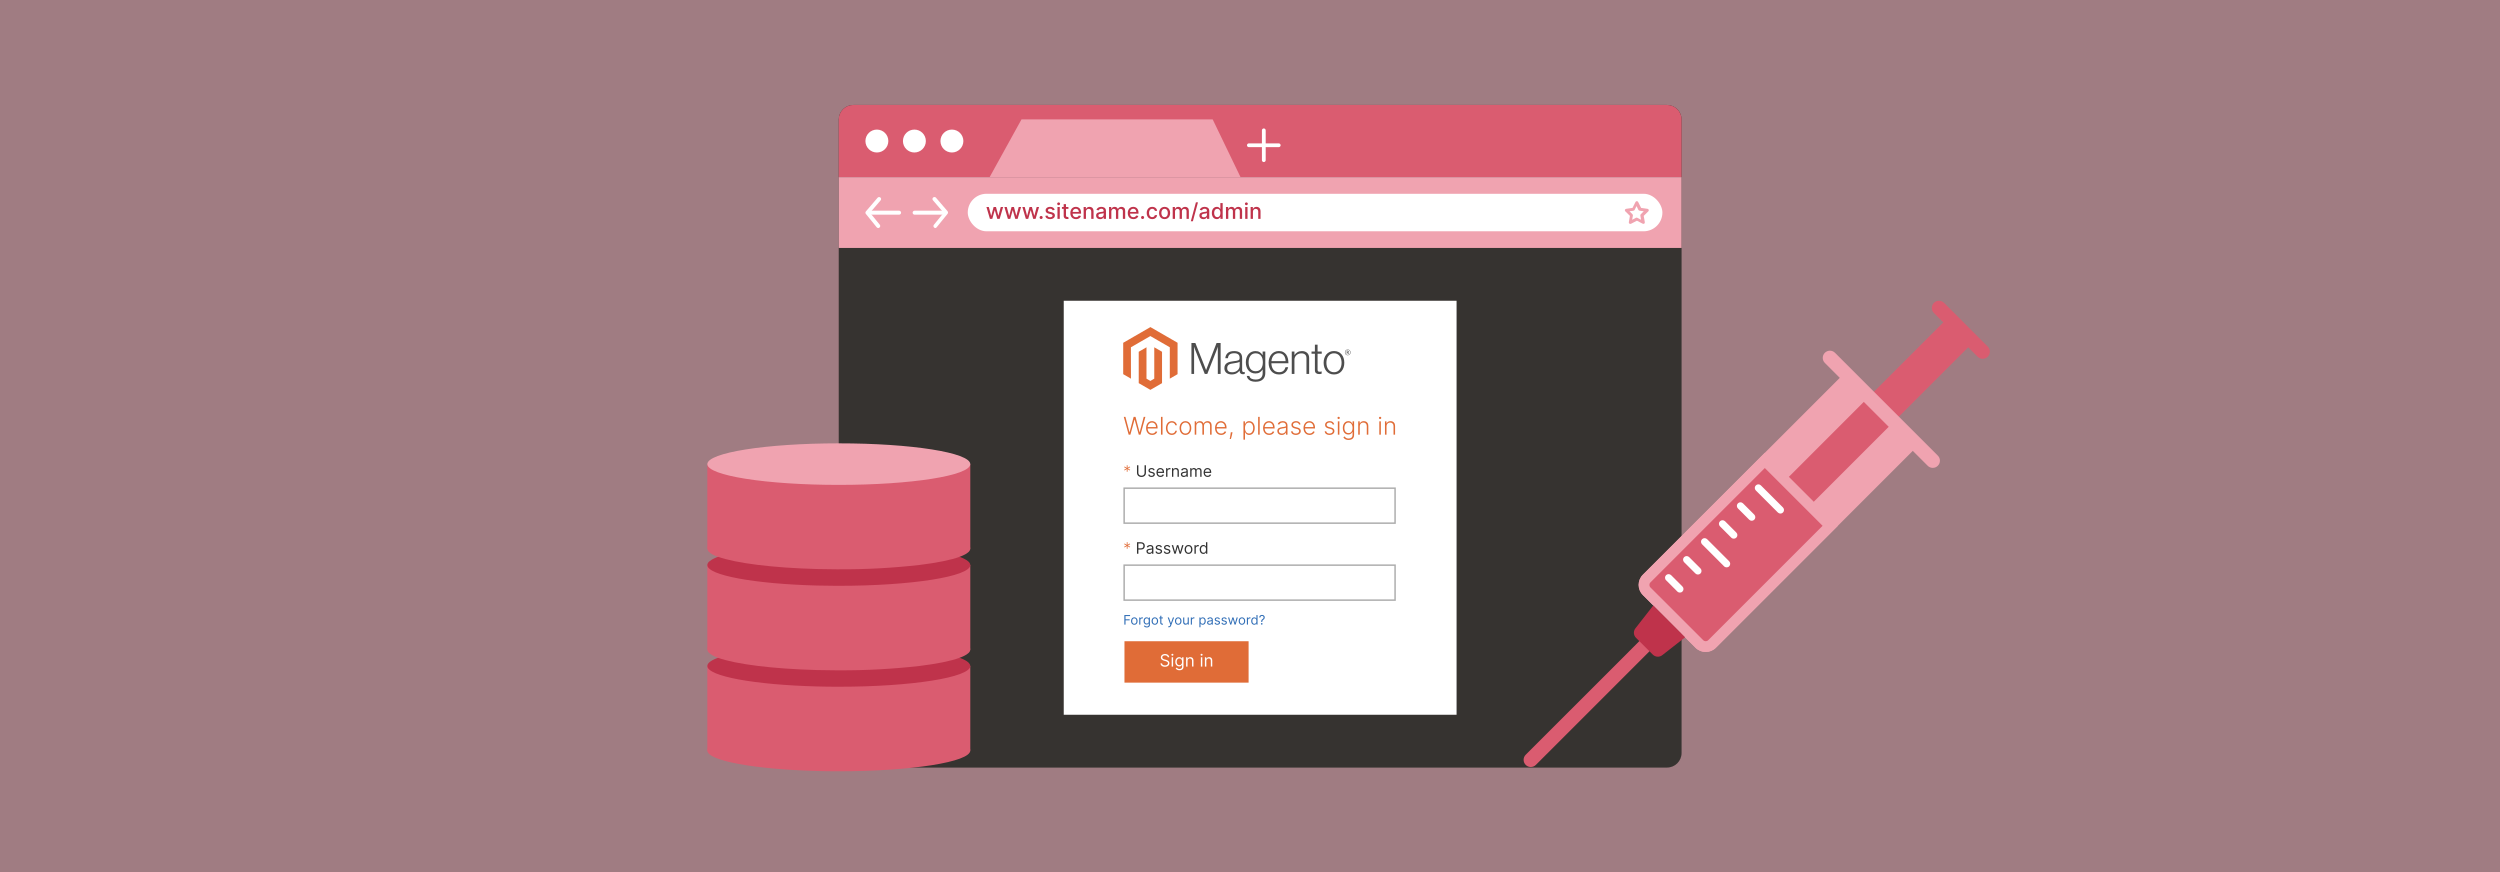 <?xml version="1.0" encoding="UTF-8"?><svg id="Layer_1" xmlns="http://www.w3.org/2000/svg" width="860" height="300" viewBox="0 0 860 300"><rect x="0" y="0" width="860" height="300" fill="#808080" stroke="none"/><rect width="860" height="300" fill="#eb7485" opacity=".3" stroke-width="0"/><path d="m578.464,85.293v173.734c0,2.78-2.248,5.018-5.018,5.018h-279.905c-2.77,0-5.018-2.238-5.018-5.018V85.293h289.941Z" fill="#363330" stroke-width="0"/><path d="m578.464,41.124v44.169h-289.941v-44.169c0-2.78,2.248-5.018,5.018-5.018h279.905c2.77,0,5.018,2.238,5.018,5.018Z" fill="#363330" stroke-width="0"/><path d="m293.539,36.102h279.909c2.769,0,5.018,2.248,5.018,5.018v19.813h-289.945v-19.813c0-2.769,2.248-5.018,5.018-5.018Z" fill="#da5c70" stroke-width="0"/><rect x="288.523" y="60.935" width="289.941" height="24.357" fill="#f0a3b0" stroke-width="0"/><polygon points="426.739 60.933 417.166 41.078 351.39 41.078 340.433 60.933 426.739 60.933" fill="#f0a3b0" stroke-width="0"/><circle cx="301.648" cy="48.517" r="3.941" fill="#fff" stroke-width="0"/><circle cx="314.553" cy="48.517" r="3.941" fill="#fff" stroke-width="0"/><circle cx="327.457" cy="48.517" r="3.941" fill="#fff" stroke-width="0"/><path d="m309.286,73.853h-9.794c-.38,0-.689-.308-.689-.689s.308-.689.689-.689h9.794c.377.007.681.311.689.689,0,.38-.308.689-.689.689Z" fill="#fff" stroke-width="0"/><path d="m302.123,78.453c-.209-.003-.406-.099-.537-.262l-3.719-4.587c-.213-.255-.213-.626,0-.882l4.022-4.697c.247-.289.682-.323.971-.076.289.247.323.682.076.971h0l-3.65,4.256,3.361,4.132c.237.288.196.713-.092.95-.006.005-.012.009-.018.014-.112.107-.259.171-.413.179Z" fill="#fff" stroke-width="0"/><path d="m324.424,73.853h-9.794c-.38,0-.689-.308-.689-.689s.308-.689.689-.689h9.794c.377.007.681.311.689.689,0,.38-.308.689-.689.689Z" fill="#fff" stroke-width="0"/><path d="m321.793,78.453c-.162-.003-.317-.061-.441-.165-.291-.241-.334-.671-.096-.964l3.361-4.132-3.65-4.256c-.266-.261-.271-.688-.01-.955.003-.003.006-.006.01-.01.273-.264.706-.264.978,0l4.022,4.697c.207.257.207.624,0,.882l-3.719,4.587c-.103.162-.267.277-.455.317Z" fill="#fff" stroke-width="0"/><rect x="332.908" y="66.661" width="238.958" height="12.904" rx="6.452" ry="6.452" fill="#fff" stroke-width="0"/><path d="m560.826,77.035c-.109.001-.215-.031-.306-.092-.156-.115-.234-.308-.204-.499l.377-2.19-1.589-1.558c-.141-.133-.193-.335-.132-.519.063-.185.224-.319.418-.346l2.2-.316,1.019-2.037c.087-.173.264-.283.458-.285h0c.194.002.371.112.458.285l1.019,2.037,2.2.316c.193.028.355.162.418.346.06.184.009.387-.132.519l-1.589,1.558.377,2.19c.03.191-.048.384-.204.499-.167.096-.373.096-.54,0l-1.966-1.019-1.966,1.019c-.095.059-.204.091-.316.092Zm-.275-4.35l1.019,1.019c.121.119.175.291.143.458l-.244,1.436,1.294-.682c.148-.071.321-.071.469,0l1.294.682-.244-1.436c-.032-.167.021-.339.143-.458l1.019-1.019-1.446-.204c-.166-.031-.309-.136-.387-.285l-.642-1.304-.642,1.304c-.078.149-.221.255-.387.285l-1.385.204Z" fill="#f0a3b0" stroke-width="0"/><path d="m439.889,49.322h-4.488v-4.488c0-.359-.291-.65-.65-.65s-.65.291-.65.65v4.488h-4.488c-.359,0-.65.291-.65.65s.291.65.65.65h4.488v4.476c0,.359.291.65.65.65s.65-.291.65-.65v-4.476h4.488c.356-.007.644-.294.65-.65,0-.359-.291-.65-.65-.65Z" fill="#fff" stroke-width="0"/><path d="m340.535,75.297l-1.202-4.086h.822l.801,3.001h.04l.804-3.001h.822l.798,2.987h.04l.795-2.987h.822l-1.2,4.086h-.811l-.83-2.95h-.061l-.83,2.95h-.809Z" fill="#bf334b" stroke-width="0"/><path d="m346.713,75.297l-1.202-4.086h.822l.801,3.001h.04l.804-3.001h.822l.798,2.987h.04l.795-2.987h.822l-1.2,4.086h-.811l-.83-2.95h-.061l-.83,2.95h-.809Z" fill="#bf334b" stroke-width="0"/><path d="m352.893,75.297l-1.202-4.086h.822l.801,3.001h.04l.804-3.001h.822l.798,2.987h.04l.795-2.987h.822l-1.2,4.086h-.811l-.83-2.95h-.061l-.83,2.95h-.809Z" fill="#bf334b" stroke-width="0"/><path d="m358.156,75.348c-.145,0-.271-.052-.375-.156s-.157-.229-.157-.377c0-.145.052-.27.157-.374.104-.103.23-.155.375-.155s.271.052.375.155c.104.104.157.229.157.374,0,.098-.024.186-.073.268-.049.081-.113.144-.193.192-.08.048-.169.072-.266.072Z" fill="#bf334b" stroke-width="0"/><path d="m362.814,72.209l-.721.127c-.03-.092-.078-.18-.143-.263-.065-.084-.152-.152-.262-.205s-.248-.08-.413-.08c-.225,0-.413.051-.564.15-.15.101-.226.23-.226.387,0,.137.051.247.152.33.101.084.264.152.489.205l.649.149c.376.087.656.221.84.402s.276.416.276.705c0,.244-.07.462-.211.652-.141.191-.337.34-.588.448-.251.108-.541.163-.871.163-.458,0-.831-.098-1.12-.294s-.466-.475-.532-.836l.769-.117c.048.2.146.352.295.454.149.102.343.153.583.153.26,0,.469-.055.625-.164.156-.109.234-.243.234-.4,0-.127-.047-.235-.142-.322-.095-.087-.24-.152-.435-.197l-.691-.152c-.381-.087-.663-.225-.845-.415-.182-.19-.273-.43-.273-.721,0-.241.067-.452.202-.633s.321-.322.559-.424c.237-.102.51-.153.816-.153.441,0,.789.095,1.042.286.254.19.421.445.503.765Z" fill="#bf334b" stroke-width="0"/><path d="m364.168,70.581c-.139,0-.257-.047-.355-.14-.098-.093-.147-.205-.147-.334,0-.131.049-.243.147-.336.099-.093.217-.14.355-.14.138,0,.256.046.355.14.098.093.147.205.147.336,0,.129-.049.241-.147.334-.099.093-.217.14-.355.14Zm-.402,4.716v-4.086h.795v4.086h-.795Z" fill="#bf334b" stroke-width="0"/><path d="m367.538,71.211v.639h-2.232v-.639h2.232Zm-1.633-.979h.795v3.865c0,.154.023.27.069.347.046.077.106.129.18.157.074.027.154.041.241.041.064,0,.12-.004.168-.014.048-.009.085-.016.112-.021l.144.657c-.046.018-.111.036-.197.055-.085.019-.191.029-.319.031-.209.003-.404-.034-.585-.112-.181-.078-.327-.198-.439-.361-.112-.164-.168-.368-.168-.615v-4.03Z" fill="#bf334b" stroke-width="0"/><path d="m370.134,75.379c-.402,0-.749-.086-1.039-.259s-.513-.417-.67-.731c-.157-.315-.235-.684-.235-1.108,0-.418.079-.788.235-1.107.157-.319.377-.568.66-.747.283-.179.614-.269.994-.269.231,0,.454.038.67.114.216.076.41.196.583.359.172.163.308.374.407.634s.149.575.149.946v.282h-3.248v-.596h2.468c0-.209-.043-.395-.127-.557-.085-.162-.205-.29-.358-.384s-.333-.141-.539-.141c-.224,0-.418.055-.584.164-.166.109-.293.251-.383.426-.09.175-.135.364-.135.568v.465c0,.273.048.505.145.697.097.191.232.337.406.438.174.1.377.15.609.15.15,0,.288-.022.412-.065s.231-.108.322-.195.16-.194.207-.322l.753.136c-.06.222-.169.415-.323.581-.155.166-.35.295-.583.386-.233.092-.499.137-.797.137Z" fill="#bf334b" stroke-width="0"/><path d="m373.568,72.871v2.426h-.795v-4.086h.763v.665h.051c.094-.216.242-.39.443-.521s.455-.197.762-.197c.278,0,.522.058.731.174.209.116.371.289.487.518.115.229.173.512.173.849v2.599h-.795v-2.503c0-.296-.077-.528-.231-.695-.154-.168-.366-.252-.636-.252-.185,0-.348.04-.491.12-.143.08-.255.196-.338.35s-.123.338-.123.555Z" fill="#bf334b" stroke-width="0"/><path d="m378.435,75.387c-.259,0-.493-.048-.702-.145-.209-.097-.374-.237-.496-.421-.122-.185-.182-.411-.182-.678,0-.231.044-.42.133-.569s.208-.267.359-.353c.15-.087.319-.153.505-.197.186-.044.376-.078.569-.101.245-.028.443-.052.596-.071.152-.019.263-.049.332-.092.069-.043.104-.112.104-.207v-.019c0-.232-.065-.412-.195-.54-.13-.128-.324-.191-.582-.191-.268,0-.478.059-.632.177-.153.118-.259.249-.317.393l-.748-.17c.088-.248.218-.449.39-.603.171-.153.368-.265.592-.335.223-.07.459-.105.705-.105.164,0,.337.019.52.057.184.038.356.108.516.208.161.102.292.245.395.433.103.187.154.43.154.728v2.713h-.776v-.559h-.032c-.051.102-.128.204-.231.303-.102.099-.235.182-.396.248-.162.065-.355.098-.58.098Zm.173-.638c.22,0,.408-.043.565-.13.157-.087.276-.201.359-.342s.123-.292.123-.454v-.526c-.028.028-.083.054-.164.078-.081.024-.172.044-.275.061-.103.017-.203.032-.301.045-.098.014-.179.024-.245.033-.154.019-.295.053-.422.099-.127.046-.228.112-.303.198-.075.086-.113.2-.113.342,0,.196.073.345.218.445.145.1.331.15.556.15Z" fill="#bf334b" stroke-width="0"/><path d="m381.51,75.297v-4.086h.763v.665h.051c.085-.225.224-.401.417-.528.193-.127.425-.19.694-.19.273,0,.502.064.688.191.185.128.322.303.411.526h.043c.098-.218.252-.392.465-.522s.466-.195.761-.195c.371,0,.673.116.909.349.235.232.352.582.352,1.05v2.74h-.795v-2.665c0-.277-.076-.477-.226-.602-.151-.124-.331-.186-.54-.186-.259,0-.46.08-.604.238-.144.159-.215.362-.215.611v2.604h-.793v-2.716c0-.222-.069-.4-.207-.535-.139-.135-.318-.202-.54-.202-.151,0-.29.04-.416.119-.127.079-.229.189-.306.328-.077.14-.116.303-.116.487v2.519h-.795Z" fill="#bf334b" stroke-width="0"/><path d="m389.889,75.379c-.402,0-.749-.086-1.039-.259s-.513-.417-.67-.731c-.157-.315-.235-.684-.235-1.108,0-.418.079-.788.235-1.107.157-.319.377-.568.66-.747.283-.179.614-.269.994-.269.231,0,.454.038.67.114.216.076.41.196.583.359.172.163.308.374.407.634s.149.575.149.946v.282h-3.248v-.596h2.468c0-.209-.043-.395-.127-.557-.085-.162-.205-.29-.358-.384s-.333-.141-.539-.141c-.224,0-.418.055-.584.164-.166.109-.293.251-.383.426-.09.175-.135.364-.135.568v.465c0,.273.048.505.145.697.097.191.232.337.406.438.174.1.377.15.609.15.15,0,.288-.022.412-.065s.231-.108.322-.195.16-.194.207-.322l.753.136c-.06.222-.169.415-.323.581-.155.166-.35.295-.583.386-.233.092-.499.137-.797.137Z" fill="#bf334b" stroke-width="0"/><path d="m393.052,75.348c-.145,0-.271-.052-.375-.156s-.157-.229-.157-.377c0-.145.052-.27.157-.374.104-.103.23-.155.375-.155s.271.052.375.155c.104.104.157.229.157.374,0,.098-.024.186-.073.268-.049.081-.113.144-.193.192-.08.048-.169.072-.266.072Z" fill="#bf334b" stroke-width="0"/><path d="m396.368,75.379c-.395,0-.735-.09-1.02-.27s-.503-.429-.655-.746c-.153-.317-.229-.681-.229-1.091,0-.415.078-.781.234-1.1.156-.318.376-.567.66-.746.284-.179.618-.269,1.003-.269.31,0,.587.057.83.171.243.115.439.274.589.48.15.206.239.446.268.721h-.774c-.043-.191-.14-.356-.291-.494-.151-.139-.354-.208-.608-.208-.222,0-.415.059-.581.175-.166.116-.295.281-.387.494-.092.214-.138.466-.138.757,0,.298.045.555.136.771s.219.384.384.503c.166.119.361.178.586.178.151,0,.288-.027.411-.084s.227-.136.311-.241c.085-.104.144-.231.177-.378h.774c-.028.265-.114.5-.258.708-.144.207-.335.37-.576.489-.24.119-.522.178-.845.178Z" fill="#bf334b" stroke-width="0"/><path d="m400.622,75.379c-.383,0-.717-.088-1.002-.263-.286-.176-.507-.421-.665-.737-.158-.315-.237-.684-.237-1.106,0-.424.079-.794.237-1.111s.379-.565.665-.74c.285-.175.62-.263,1.002-.263.383,0,.717.088,1.003.263s.507.422.665.74.237.688.237,1.111c0,.422-.079.791-.237,1.106-.158.316-.379.561-.665.737-.286.175-.62.263-1.003.263Zm.003-.667c.248,0,.454-.066.617-.197.163-.131.284-.306.363-.523.079-.219.119-.459.119-.721,0-.261-.04-.5-.119-.719-.079-.219-.2-.396-.363-.528s-.369-.199-.617-.199c-.25,0-.457.066-.621.199s-.286.309-.364.528c-.079.219-.119.459-.119.719,0,.262.04.502.119.721.079.218.2.393.364.523.164.131.371.197.621.197Z" fill="#bf334b" stroke-width="0"/><path d="m403.412,75.297v-4.086h.763v.665h.051c.085-.225.224-.401.417-.528.193-.127.425-.19.694-.19.273,0,.502.064.688.191.185.128.322.303.411.526h.043c.098-.218.252-.392.465-.522s.466-.195.761-.195c.371,0,.673.116.909.349.235.232.352.582.352,1.05v2.74h-.795v-2.665c0-.277-.076-.477-.226-.602-.151-.124-.331-.186-.54-.186-.259,0-.46.08-.604.238-.144.159-.215.362-.215.611v2.604h-.793v-2.716c0-.222-.069-.4-.207-.535-.139-.135-.318-.202-.54-.202-.151,0-.29.04-.416.119-.127.079-.229.189-.306.328-.077.14-.116.303-.116.487v2.519h-.795Z" fill="#bf334b" stroke-width="0"/><path d="m412.104,69.594l-1.755,6.522h-.71l1.756-6.522h.71Z" fill="#bf334b" stroke-width="0"/><path d="m413.972,75.387c-.259,0-.493-.048-.702-.145-.209-.097-.374-.237-.496-.421-.122-.185-.182-.411-.182-.678,0-.231.044-.42.133-.569s.208-.267.359-.353c.15-.087.319-.153.505-.197.186-.044.376-.078.569-.101.245-.028.443-.052.596-.071.152-.019.263-.049.332-.092.069-.043.104-.112.104-.207v-.019c0-.232-.065-.412-.195-.54-.13-.128-.324-.191-.582-.191-.268,0-.478.059-.632.177-.153.118-.259.249-.317.393l-.748-.17c.088-.248.218-.449.39-.603.171-.153.368-.265.592-.335.223-.07.459-.105.705-.105.164,0,.337.019.52.057.184.038.356.108.516.208.161.102.292.245.395.433.103.187.154.43.154.728v2.713h-.776v-.559h-.032c-.051.102-.128.204-.231.303-.102.099-.235.182-.396.248-.162.065-.355.098-.58.098Zm.173-.638c.22,0,.408-.043.565-.13.157-.087.276-.201.359-.342s.123-.292.123-.454v-.526c-.028.028-.083.054-.164.078-.081.024-.172.044-.275.061-.103.017-.203.032-.301.045-.098.014-.179.024-.245.033-.154.019-.295.053-.422.099-.127.046-.228.112-.303.198-.075.086-.113.2-.113.342,0,.196.073.345.218.445.145.1.331.15.556.15Z" fill="#bf334b" stroke-width="0"/><path d="m418.576,75.377c-.33,0-.624-.085-.882-.254-.258-.169-.46-.412-.606-.726-.146-.315-.219-.693-.219-1.135,0-.441.074-.819.222-1.133s.352-.554.61-.721c.259-.167.552-.25.88-.25.253,0,.458.042.613.126.155.085.275.183.362.294.086.112.153.21.201.295h.048v-2.024h.795v5.447h-.777v-.636h-.066c-.048.087-.117.186-.206.298-.09.112-.212.209-.369.293-.156.083-.358.125-.606.125Zm.176-.679c.229,0,.422-.06.581-.182s.279-.29.362-.506c.083-.217.123-.469.123-.756,0-.283-.041-.532-.122-.745s-.202-.378-.359-.498c-.158-.119-.352-.178-.585-.178-.239,0-.439.061-.599.185-.16.124-.28.294-.36.508s-.121.457-.121.726c0,.273.041.519.123.737.082.218.203.39.363.517.161.127.359.19.595.19Z" fill="#bf334b" stroke-width="0"/><path d="m421.733,75.297v-4.086h.763v.665h.051c.085-.225.224-.401.417-.528.193-.127.425-.19.694-.19.273,0,.502.064.688.191.185.128.322.303.411.526h.043c.098-.218.252-.392.465-.522s.466-.195.761-.195c.371,0,.673.116.909.349.235.232.352.582.352,1.05v2.74h-.795v-2.665c0-.277-.076-.477-.226-.602-.151-.124-.331-.186-.54-.186-.259,0-.46.08-.604.238-.144.159-.215.362-.215.611v2.604h-.793v-2.716c0-.222-.069-.4-.207-.535-.139-.135-.318-.202-.54-.202-.151,0-.29.04-.416.119-.127.079-.229.189-.306.328-.077.14-.116.303-.116.487v2.519h-.795Z" fill="#bf334b" stroke-width="0"/><path d="m428.753,70.581c-.139,0-.257-.047-.355-.14-.098-.093-.147-.205-.147-.334,0-.131.049-.243.147-.336.099-.093.217-.14.355-.14.138,0,.256.046.355.14.098.093.147.205.147.336,0,.129-.049.241-.147.334-.099.093-.217.14-.355.14Zm-.402,4.716v-4.086h.795v4.086h-.795Z" fill="#bf334b" stroke-width="0"/><path d="m431.011,72.871v2.426h-.795v-4.086h.763v.665h.051c.094-.216.242-.39.443-.521s.455-.197.762-.197c.278,0,.522.058.731.174s.371.289.486.518.173.512.173.849v2.599h-.795v-2.503c0-.296-.077-.528-.231-.695-.154-.168-.366-.252-.636-.252-.185,0-.348.04-.49.12-.143.08-.256.196-.338.35-.083.153-.124.338-.124.555Z" fill="#bf334b" stroke-width="0"/><rect x="365.927" y="103.46" width="135.133" height="142.417" fill="#fff" stroke-width="0"/><polygon points="395.741 112.519 386.38 117.923 386.38 128.715 389.052 130.26 389.034 119.465 395.722 115.604 402.411 119.465 402.411 130.255 405.083 128.715 405.083 117.913 395.741 112.519" fill="#e06c37" stroke-width="0"/><polygon points="397.067 130.258 395.732 131.034 394.39 130.265 394.39 119.465 391.72 121.008 391.724 131.803 395.729 134.116 399.739 131.803 399.739 121.008 397.067 119.465 397.067 130.258" fill="#e06c37" stroke-width="0"/><path d="m411.203,117.989l3.675,9.283h.031l3.585-9.283h1.399v10.637h-.967v-9.269h-.031c-.05.168-.104.337-.163.505-.05.139-.108.292-.172.46-.064.17-.123.328-.17.476l-3.08,7.828h-.877l-3.111-7.825c-.059-.139-.12-.29-.179-.453-.059-.163-.116-.321-.165-.469-.059-.179-.12-.354-.179-.521h-.031v9.269h-.917v-10.637h1.354Z" fill="#4d4d4d" stroke-width="0"/><path d="m422.704,128.671c-.288-.08-.559-.217-.795-.401-.224-.179-.406-.408-.528-.67-.13-.267-.193-.58-.193-.936,0-.455.085-.828.252-1.116.165-.285.401-.521.684-.691.288-.172.623-.304,1.005-.394.403-.092.814-.163,1.226-.207.377-.04.698-.083.96-.127s.476-.104.639-.172.283-.16.356-.276c.073-.116.111-.271.111-.469v-.149c0-.526-.158-.915-.476-1.167s-.774-.38-1.368-.38c-1.37,0-2.09.571-2.158,1.712h-.908c.05-.743.326-1.34.826-1.785.5-.446,1.245-.67,2.238-.67.842,0,1.507.186,1.993.559.486.373.729.981.729,1.823v4.179c0,.229.043.394.127.498.085.104.212.16.38.172.052,0,.104-.005.156-.014.054-.009.116-.026.186-.045h.045v.67c-.083.033-.165.061-.252.083-.123.028-.248.04-.373.038-.337,0-.604-.087-.804-.262-.201-.174-.309-.451-.328-.826v-.163h-.04c-.12.163-.252.318-.394.462-.168.168-.354.314-.559.432-.238.137-.493.241-.759.311-.288.08-.616.12-.981.118-.337.002-.672-.043-.995-.137m2.267-.809c.323-.134.592-.304.811-.514.415-.389.651-.934.656-1.502v-1.384c-.248.139-.549.245-.901.321s-.717.137-1.094.186c-.328.05-.63.101-.908.156s-.519.139-.722.259c-.201.116-.368.283-.483.483-.12.203-.179.469-.179.797,0,.267.047.491.141.67.087.172.217.318.373.432.163.113.347.191.542.231.215.045.436.068.656.066.417,0,.785-.066,1.109-.201" fill="#4d4d4d" stroke-width="0"/><path d="m429.77,130.748c-.516-.382-.809-.861-.877-1.436h.891c.08.446.321.766.722.96s.88.29,1.436.29c.823,0,1.432-.196,1.823-.587s.587-.929.587-1.616v-1.219h-.045c-.288.436-.62.766-.998.995s-.859.342-1.443.342c-.507,0-.962-.094-1.368-.283-.401-.184-.757-.453-1.042-.788-.288-.337-.509-.741-.663-1.212s-.231-.991-.231-1.554c0-.625.09-1.177.267-1.658s.415-.884.715-1.212c.29-.321.649-.576,1.05-.743.403-.168.835-.255,1.271-.252.594,0,1.085.123,1.472.366s.71.573.967.988h.045v-1.193h.913v7.394c0,.851-.238,1.542-.715,2.068-.585.616-1.443.922-2.573.922-.953,0-1.686-.191-2.203-.571m4.033-3.894c.408-.566.611-1.309.611-2.231,0-.455-.05-.873-.149-1.25-.099-.377-.252-.703-.462-.974-.205-.271-.474-.488-.781-.632-.314-.149-.677-.224-1.094-.224-.764,0-1.356.283-1.778.847s-.632,1.318-.632,2.262c-.002.408.047.816.149,1.212.099.37.248.693.446.967.193.269.448.488.743.639.297.153.649.231,1.057.231.851,0,1.481-.283,1.891-.847" fill="#4d4d4d" stroke-width="0"/><path d="m438.458,128.515c-.434-.193-.818-.483-1.123-.847-.302-.361-.533-.788-.691-1.281s-.238-1.026-.238-1.599c0-.576.085-1.109.252-1.599s.403-.917.705-1.278c.299-.361.677-.651,1.101-.849.432-.203.915-.304,1.45-.304.616,0,1.132.116,1.554.349.413.224.764.547,1.026.936.262.392.448.84.559,1.347.108.514.165,1.038.163,1.561h-5.861c.007.41.068.818.186,1.212.104.351.269.682.491.974.215.281.493.505.811.656.328.158.71.238,1.146.238.644,0,1.144-.156,1.495-.469.351-.314.601-.731.75-1.257h.894c-.168.764-.516,1.375-1.042,1.83s-1.226.684-2.097.684c-.576,0-1.087-.101-1.533-.304m3.63-5.356c-.099-.333-.243-.62-.432-.863-.191-.245-.434-.441-.715-.573-.288-.139-.63-.207-1.026-.207s-.741.068-1.035.207c-.295.132-.557.328-.766.573-.215.255-.382.545-.498.856-.127.344-.21.705-.245,1.071h4.88c-.007-.361-.061-.717-.163-1.064" fill="#4d4d4d" stroke-width="0"/><path d="m445.286,120.935v1.175h.031c.264-.392.611-.719,1.019-.96.422-.252.939-.38,1.554-.38.715,0,1.302.205,1.764.618s.693,1.005.691,1.778v5.462h-.922v-5.373c0-.585-.156-1.014-.469-1.288-.314-.274-.743-.41-1.288-.408-.316-.002-.627.054-.922.165-.278.104-.535.257-.759.453-.217.191-.394.427-.514.691-.125.276-.189.576-.186.877v4.882h-.92v-7.693h.922Z" fill="#4d4d4d" stroke-width="0"/><path d="m452.725,128.366c-.267-.215-.401-.568-.401-1.064v-5.609h-1.16v-.759h1.16v-2.366h.922v2.366h1.429v.759h-1.429v5.46c0,.278.061.469.186.573.125.104.309.156.557.156.113,0,.224-.014.335-.038.094-.019.186-.047.276-.083h.045v.788c-.274.092-.561.137-.849.134-.446,0-.804-.106-1.071-.318" fill="#4d4d4d" stroke-width="0"/><path d="m457.404,128.515c-.432-.196-.816-.486-1.123-.849-.309-.361-.545-.788-.708-1.278s-.245-1.024-.245-1.599.083-1.109.245-1.599.399-.917.708-1.281c.307-.363.691-.651,1.123-.849.441-.203.941-.304,1.495-.304s1.052.101,1.488.304c.429.198.809.488,1.116.849.309.361.54.788.698,1.281.158.493.236,1.026.238,1.599,0,.576-.08,1.109-.238,1.599s-.392.917-.698,1.278-.686.651-1.116.849c-.436.203-.932.304-1.488.304s-1.054-.101-1.495-.304m2.627-.722c.323-.165.604-.403.818-.698.219-.297.382-.644.491-1.042.219-.828.219-1.7,0-2.528-.108-.399-.271-.745-.491-1.042-.215-.295-.495-.533-.818-.698-.328-.17-.703-.255-1.13-.252s-.807.085-1.139.252c-.323.168-.601.406-.818.698-.224.297-.389.644-.498,1.042-.217.828-.217,1.7,0,2.528.108.396.274.743.498,1.042.217.292.498.531.818.698.323.168.703.252,1.139.252s.814-.085,1.13-.252" fill="#4d4d4d" stroke-width="0"/><path d="m463.619,122.213c-.571,0-.967-.396-.967-.988s.406-.993.967-.993.969.401.969.993-.406.988-.969.988m0-1.868c-.46,0-.828.316-.828.877s.366.873.828.873.833-.316.833-.873-.37-.877-.833-.877m.285,1.408l-.328-.469h-.106v.453h-.189v-1.099h.333c.229,0,.382.116.382.321,0,.158-.085.259-.222.302l.316.448-.186.045Zm-.288-.941h-.146v.323h.137c.123,0,.201-.052.201-.163s-.068-.163-.191-.16" fill="#4d4d4d" stroke-width="0"/><path d="m388.258,149.525l-1.678-6.125h.568l1.388,5.267h.048l1.388-5.267h.646l1.388,5.267h.048l1.388-5.267h.571l-1.678,6.125h-.598l-1.421-5.195h-.039l-1.421,5.195h-.598Z" fill="#e06c37" stroke-width="0"/><path d="m396.343,149.621c-.429,0-.799-.1-1.112-.301-.313-.2-.555-.478-.726-.834-.17-.356-.255-.767-.255-1.231,0-.462.085-.874.255-1.233s.407-.642.709-.847c.302-.204.651-.307,1.048-.307.249,0,.49.046.721.136.231.091.44.23.624.415.184.186.33.421.438.703.107.282.162.616.162,1v.263h-3.589v-.47h3.045c0-.295-.06-.56-.178-.797s-.283-.423-.493-.56c-.21-.138-.453-.206-.729-.206-.291,0-.547.078-.769.233-.221.156-.395.361-.519.616-.124.256-.188.535-.19.838v.281c0,.365.064.683.19.955.127.273.307.483.54.633s.509.225.828.225c.218,0,.409-.034.573-.102.164-.068.303-.159.415-.274s.198-.241.256-.378l.505.165c-.07.193-.184.372-.342.536-.159.163-.356.294-.592.393-.236.099-.508.148-.815.148Z" fill="#e06c37" stroke-width="0"/><path d="m399.908,143.4v6.125h-.532v-6.125h.532Z" fill="#e06c37" stroke-width="0"/><path d="m403.108,149.621c-.411,0-.768-.102-1.072-.308s-.54-.487-.708-.843c-.168-.357-.251-.764-.251-1.221,0-.46.085-.87.255-1.229s.407-.641.71-.845c.303-.204.655-.307,1.056-.307.307,0,.585.06.835.178.249.119.455.285.617.499.163.214.265.464.307.749h-.538c-.056-.259-.19-.481-.402-.665-.212-.185-.482-.277-.809-.277-.293,0-.552.079-.778.238-.225.158-.401.379-.528.661s-.19.608-.19.98c0,.373.062.702.185.988s.297.51.522.672c.224.161.487.242.788.242.203,0,.389-.039.558-.115.169-.077.31-.186.425-.328s.192-.31.232-.505h.538c-.04.277-.138.524-.294.74s-.359.386-.607.51c-.248.124-.532.185-.851.185Z" fill="#e06c37" stroke-width="0"/><path d="m407.786,149.621c-.397,0-.747-.101-1.051-.302-.304-.202-.541-.48-.713-.836-.171-.356-.257-.767-.257-1.234,0-.471.085-.885.257-1.242.172-.358.41-.638.713-.838.304-.2.655-.301,1.051-.301.397,0,.747.101,1.05.302.303.202.54.481.713.837.172.357.258.77.258,1.241,0,.467-.085.878-.257,1.234-.172.356-.41.635-.713.836-.304.201-.655.302-1.052.302Zm0-.487c.319,0,.589-.086.811-.258.221-.171.389-.399.504-.685.114-.285.172-.599.172-.942,0-.343-.058-.658-.172-.945-.115-.288-.283-.518-.504-.691-.222-.174-.492-.26-.811-.26-.317,0-.586.086-.809.26-.223.173-.391.403-.506.691-.115.287-.172.602-.172.945,0,.343.057.657.172.942s.283.514.504.685c.222.172.492.258.81.258Z" fill="#e06c37" stroke-width="0"/><path d="m410.978,149.525v-4.594h.517v.706h.048c.092-.237.245-.424.46-.56.214-.137.472-.205.773-.205.317,0,.578.075.782.223.204.148.357.352.459.612h.039c.103-.255.273-.458.507-.609.234-.15.519-.226.854-.226.427,0,.764.135,1.011.402.248.269.371.66.371,1.174v3.078h-.532v-3.078c0-.363-.093-.635-.278-.817-.185-.181-.43-.272-.733-.272-.351,0-.621.108-.81.323-.19.216-.284.489-.284.82v3.024h-.544v-3.126c0-.311-.086-.562-.26-.754-.173-.191-.417-.287-.732-.287-.211,0-.401.052-.57.156s-.301.248-.398.432c-.097.185-.145.397-.145.636v2.943h-.532Z" fill="#e06c37" stroke-width="0"/><path d="m420.061,149.621c-.429,0-.799-.1-1.112-.301-.313-.2-.555-.478-.726-.834-.17-.356-.255-.767-.255-1.231,0-.462.085-.874.255-1.233s.407-.642.709-.847c.302-.204.651-.307,1.048-.307.249,0,.49.046.721.136.231.091.44.23.624.415.184.186.33.421.438.703.107.282.162.616.162,1v.263h-3.589v-.47h3.045c0-.295-.06-.56-.178-.797s-.283-.423-.493-.56c-.21-.138-.453-.206-.729-.206-.291,0-.547.078-.769.233-.221.156-.395.361-.519.616-.124.256-.188.535-.19.838v.281c0,.365.064.683.19.955.127.273.307.483.54.633s.509.225.828.225c.218,0,.409-.034.573-.102.164-.068.303-.159.415-.274s.198-.241.256-.378l.505.165c-.07.193-.184.372-.342.536-.159.163-.356.294-.592.393-.236.099-.508.148-.815.148Z" fill="#e06c37" stroke-width="0"/><path d="m423.979,148.688l-.054.32c-.034.216-.082.453-.144.712-.061.259-.126.506-.191.739-.065.233-.123.421-.17.562h-.41c.026-.136.059-.308.1-.518s.084-.441.127-.695c.043-.254.084-.516.12-.785l.042-.335h.581Z" fill="#e06c37" stroke-width="0"/><path d="m427.745,151.248v-6.317h.518v.876h.066c.061-.138.148-.278.26-.423.111-.144.259-.267.444-.366.185-.1.417-.15.699-.15.378,0,.71.1.996.298s.507.476.666.832c.158.356.237.77.237,1.243,0,.475-.08.891-.239,1.247-.159.357-.381.635-.664.835-.283.199-.612.299-.987.299-.279,0-.512-.05-.698-.149-.186-.1-.337-.223-.452-.37-.115-.146-.202-.29-.262-.429h-.048v2.575h-.536Zm.526-4.017c0,.371.056.699.166.985.111.286.271.511.48.673.209.163.462.244.757.244.305,0,.564-.085.775-.253.211-.169.372-.397.481-.684.109-.287.165-.609.165-.966,0-.353-.055-.671-.163-.954-.109-.283-.268-.508-.478-.675-.21-.166-.47-.249-.779-.249-.299,0-.553.08-.763.241-.209.16-.368.382-.477.664s-.163.606-.163.974Z" fill="#e06c37" stroke-width="0"/><path d="m433.332,143.4v6.125h-.532v-6.125h.532Z" fill="#e06c37" stroke-width="0"/><path d="m436.595,149.621c-.429,0-.8-.1-1.113-.301-.312-.2-.555-.478-.725-.834-.171-.356-.256-.767-.256-1.231,0-.462.085-.874.256-1.233.17-.36.406-.642.709-.847.302-.204.651-.307,1.048-.307.249,0,.489.046.721.136.231.091.44.23.624.415.185.186.33.421.438.703.108.282.162.616.162,1v.263h-3.589v-.47h3.044c0-.295-.059-.56-.178-.797-.118-.236-.283-.423-.493-.56-.211-.138-.453-.206-.729-.206-.291,0-.547.078-.769.233-.222.156-.395.361-.519.616-.125.256-.189.535-.19.838v.281c0,.365.064.683.19.955.126.273.306.483.539.633s.51.225.829.225c.217,0,.408-.034.572-.102.165-.068.304-.159.416-.274s.198-.241.256-.378l.505.165c-.069.193-.184.372-.342.536-.159.163-.356.294-.593.393-.236.099-.508.148-.815.148Z" fill="#e06c37" stroke-width="0"/><path d="m440.911,149.63c-.277,0-.53-.054-.76-.163-.23-.108-.412-.266-.548-.473-.136-.206-.203-.457-.203-.752,0-.228.043-.419.129-.574.085-.155.207-.283.364-.383.158-.1.345-.179.56-.236.216-.058.453-.102.712-.135.257-.032.475-.06.653-.084s.315-.062.408-.114.141-.136.141-.251v-.108c0-.313-.093-.56-.279-.74s-.454-.271-.803-.271c-.331,0-.602.073-.81.219s-.354.317-.439.515l-.505-.183c.103-.252.247-.452.431-.603.184-.151.389-.26.616-.326.227-.067.457-.101.69-.101.176,0,.358.023.549.069s.367.125.531.237c.163.113.296.27.398.47s.152.454.152.761v3.12h-.532v-.727h-.032c-.065.135-.159.267-.284.395-.126.128-.283.232-.473.314s-.412.123-.667.123Zm.071-.487c.283,0,.528-.062.736-.189.207-.126.367-.292.479-.501.113-.208.169-.439.169-.69v-.664c-.04.038-.105.072-.198.102-.093.03-.2.057-.32.08-.121.023-.241.043-.36.058-.12.016-.228.03-.323.042-.259.032-.48.082-.664.149-.184.068-.324.161-.422.28s-.146.271-.146.456c0,.279.1.495.299.648.2.152.45.229.751.229Z" fill="#e06c37" stroke-width="0"/><path d="m447.401,145.94l-.488.137c-.048-.137-.115-.262-.203-.373-.088-.112-.202-.201-.343-.267-.141-.065-.315-.099-.521-.099-.311,0-.566.074-.766.222s-.299.338-.299.571c0,.197.067.357.204.479.137.123.348.22.633.292l.694.17c.385.094.673.242.865.446.192.203.289.459.289.766,0,.259-.072.489-.216.691s-.343.359-.6.474c-.256.114-.553.172-.89.172-.448,0-.818-.101-1.109-.304-.291-.202-.477-.495-.56-.878l.512-.126c.065.273.194.48.387.619.193.14.446.209.762.209.352,0,.635-.079.847-.238.211-.159.316-.357.316-.597,0-.185-.061-.341-.185-.468-.123-.127-.31-.22-.561-.279l-.751-.18c-.398-.096-.694-.247-.886-.455s-.287-.464-.287-.772c0-.253.069-.476.207-.668s.326-.344.568-.453c.241-.11.516-.165.825-.165.421,0,.757.096,1.01.286.252.19.434.452.546.785Z" fill="#e06c37" stroke-width="0"/><path d="m450.491,149.621c-.429,0-.8-.1-1.113-.301-.312-.2-.555-.478-.725-.834-.171-.356-.256-.767-.256-1.231,0-.462.085-.874.256-1.233.17-.36.406-.642.709-.847.302-.204.651-.307,1.048-.307.249,0,.489.046.721.136.231.091.44.23.624.415.185.186.33.421.438.703.108.282.162.616.162,1v.263h-3.589v-.47h3.044c0-.295-.059-.56-.178-.797-.118-.236-.283-.423-.493-.56-.211-.138-.453-.206-.729-.206-.291,0-.547.078-.769.233-.222.156-.395.361-.519.616-.125.256-.189.535-.19.838v.281c0,.365.064.683.19.955.126.273.306.483.539.633s.51.225.829.225c.217,0,.408-.034.572-.102.165-.068.304-.159.416-.274s.198-.241.256-.378l.505.165c-.069.193-.184.372-.342.536-.159.163-.356.294-.593.393-.236.099-.508.148-.815.148Z" fill="#e06c37" stroke-width="0"/><path d="m458.979,145.94l-.488.137c-.048-.137-.115-.262-.203-.373-.088-.112-.202-.201-.343-.267-.141-.065-.315-.099-.521-.099-.311,0-.566.074-.766.222s-.299.338-.299.571c0,.197.067.357.204.479.137.123.348.22.633.292l.694.17c.385.094.673.242.865.446.192.203.289.459.289.766,0,.259-.072.489-.216.691s-.343.359-.6.474c-.256.114-.553.172-.89.172-.448,0-.818-.101-1.109-.304-.291-.202-.477-.495-.56-.878l.512-.126c.065.273.194.48.387.619.193.14.446.209.762.209.352,0,.635-.079.847-.238.211-.159.316-.357.316-.597,0-.185-.061-.341-.185-.468-.123-.127-.31-.22-.561-.279l-.751-.18c-.398-.096-.694-.247-.886-.455s-.287-.464-.287-.772c0-.253.069-.476.207-.668s.326-.344.568-.453c.241-.11.516-.165.825-.165.421,0,.757.096,1.01.286.252.19.434.452.546.785Z" fill="#e06c37" stroke-width="0"/><path d="m460.49,144.142c-.108,0-.201-.037-.28-.112-.078-.075-.118-.165-.118-.271s.04-.196.118-.271c.079-.075.172-.112.28-.112.109,0,.203.037.282.112.079.074.118.165.118.271s-.039.196-.118.271c-.079.075-.173.112-.282.112Zm-.273,5.384v-4.594h.535v4.594h-.535Z" fill="#e06c37" stroke-width="0"/><path d="m463.918,151.344c-.314,0-.588-.04-.823-.121-.235-.081-.434-.191-.595-.33-.162-.14-.287-.296-.377-.47l.436-.287c.065.115.154.229.265.341.11.111.255.204.434.278.179.073.398.11.66.11.406,0,.734-.102.985-.305.25-.204.375-.519.375-.948v-1.035h-.048c-.061.14-.15.279-.266.417-.116.139-.268.254-.453.346-.186.092-.418.138-.693.138-.366,0-.692-.091-.977-.273-.283-.181-.507-.441-.67-.779-.162-.338-.243-.741-.243-1.21,0-.464.079-.874.237-1.226.159-.353.381-.628.666-.826.285-.198.617-.296.996-.296.281,0,.514.05.699.148s.335.221.447.366c.113.145.201.287.265.425h.054v-.876h.52v4.714c0,.389-.082.709-.248.96-.165.251-.391.436-.676.558-.285.121-.609.181-.972.181Zm-.036-2.353c.295,0,.547-.071.757-.214.209-.143.369-.348.481-.615.111-.267.167-.585.167-.954,0-.358-.055-.677-.164-.955-.109-.278-.269-.498-.477-.658-.208-.161-.463-.241-.764-.241-.308,0-.566.083-.778.248-.211.166-.37.388-.478.668-.107.28-.161.593-.161.938,0,.352.055.661.164.929.11.269.271.478.482.628.211.151.468.226.771.226Z" fill="#e06c37" stroke-width="0"/><path d="m467.758,146.654v2.871h-.532v-4.594h.518v.721h.048c.107-.235.275-.425.504-.567.228-.143.511-.214.848-.214.309,0,.581.065.815.193.234.128.416.317.547.566.131.249.196.556.196.918v2.976h-.532v-2.943c0-.377-.105-.675-.316-.894-.21-.219-.491-.329-.845-.329-.241,0-.455.052-.643.156s-.336.252-.444.447c-.108.194-.163.425-.163.692Z" fill="#e06c37" stroke-width="0"/><path d="m474.754,144.142c-.108,0-.201-.037-.28-.112-.078-.075-.118-.165-.118-.271s.04-.196.118-.271c.079-.075.172-.112.28-.112.109,0,.203.037.282.112.079.074.118.165.118.271s-.039.196-.118.271c-.079.075-.173.112-.282.112Zm-.273,5.384v-4.594h.535v4.594h-.535Z" fill="#e06c37" stroke-width="0"/><path d="m476.961,146.654v2.871h-.532v-4.594h.518v.721h.048c.107-.235.275-.425.504-.567.228-.143.511-.214.848-.214.309,0,.581.065.815.193.234.128.416.317.547.566.131.249.196.556.196.918v2.976h-.532v-2.943c0-.377-.105-.675-.316-.894-.21-.219-.491-.329-.845-.329-.241,0-.455.052-.643.156s-.336.252-.444.447c-.108.194-.163.425-.163.692Z" fill="#e06c37" stroke-width="0"/><path d="m387.599,162.277l.021-.904-.773.473-.143-.252.798-.432-.798-.432.143-.252.773.473-.021-.905h.29l-.021.905.773-.473.144.252-.798.432.798.432-.144.252-.773-.473.021.904h-.29Z" fill="#e06c37" stroke-width="0"/><path d="m393.727,160.045h.48v2.627c0,.272-.064.513-.19.726-.127.213-.307.38-.538.502-.231.122-.502.183-.814.183-.311,0-.583-.061-.814-.183-.231-.122-.41-.289-.538-.502-.127-.212-.191-.454-.191-.726v-2.627h.48v2.588c0,.194.043.366.128.517.085.15.207.269.365.354s.348.129.569.129c.221,0,.411-.043.569-.129.159-.086.281-.204.365-.354.085-.15.127-.322.127-.517v-2.588Z" fill="#333" stroke-width="0"/><path d="m397.215,161.704l-.411.116c-.026-.068-.064-.135-.113-.2-.05-.065-.117-.119-.203-.162-.085-.043-.194-.064-.327-.064-.182,0-.334.042-.455.125-.121.084-.181.189-.181.317,0,.113.042.203.124.27.083.065.212.12.388.164l.442.109c.266.065.464.163.595.295s.196.303.196.511c0,.17-.049.323-.146.457-.098.135-.233.24-.408.318s-.377.116-.608.116c-.304,0-.555-.066-.754-.198s-.325-.324-.378-.577l.434-.108c.042.16.12.28.235.36.116.08.267.12.455.12.213,0,.383-.046.508-.137.126-.091.189-.201.189-.329,0-.103-.036-.19-.108-.26s-.184-.123-.333-.158l-.496-.116c-.273-.065-.473-.165-.6-.301-.127-.136-.191-.307-.191-.512,0-.168.047-.316.142-.446.095-.129.225-.231.39-.304.165-.074.352-.11.561-.11.294,0,.526.065.694.193.169.129.289.3.36.512Z" fill="#333" stroke-width="0"/><path d="m399.207,164.076c-.287,0-.534-.064-.741-.191-.207-.127-.367-.306-.478-.535-.112-.229-.168-.497-.168-.801s.056-.574.168-.807c.111-.233.268-.415.469-.547.201-.131.435-.196.704-.196.155,0,.308.025.46.077.151.052.289.136.413.251.124.116.223.269.296.458.074.19.11.424.11.702v.194h-2.294v-.396h1.829c0-.168-.033-.317-.1-.449-.067-.132-.161-.236-.283-.312s-.266-.114-.431-.114c-.182,0-.339.044-.472.134s-.234.206-.305.35c-.071.143-.106.297-.106.461v.264c0,.225.039.415.117.571.078.155.187.273.327.354.139.081.301.121.486.121.12,0,.229-.018.326-.052s.182-.086.253-.155c.071-.069.126-.155.165-.258l.442.124c-.046.149-.124.281-.234.394s-.246.201-.407.263c-.162.063-.343.094-.544.094Z" fill="#333" stroke-width="0"/><path d="m401.136,164.014v-2.976h.442v.45h.031c.054-.147.152-.267.295-.358.142-.092.302-.138.48-.138.033,0,.075.001.126.002.05.001.088.003.114.006v.465c-.016-.004-.051-.01-.106-.019-.055-.008-.112-.013-.173-.013-.144,0-.273.03-.386.09-.113.06-.202.143-.268.248-.065.105-.098.225-.098.359v1.883h-.458Z" fill="#333" stroke-width="0"/><path d="m403.625,162.224v1.79h-.458v-2.976h.442v.465h.039c.07-.151.176-.273.318-.365s.326-.138.55-.138c.202,0,.378.041.529.123.151.082.269.206.353.372.084.166.126.375.126.628v1.891h-.457v-1.86c0-.233-.06-.416-.182-.547-.122-.131-.288-.197-.5-.197-.146,0-.276.032-.39.095-.115.064-.205.156-.271.277-.066.122-.099.269-.099.442Z" fill="#333" stroke-width="0"/><path d="m407.236,164.083c-.189,0-.36-.036-.514-.108-.154-.071-.276-.175-.366-.311-.09-.137-.136-.302-.136-.495,0-.171.034-.309.101-.416.067-.106.157-.19.269-.251.112-.061.237-.106.373-.137.136-.03.273-.054.412-.073.181-.023.328-.041.441-.053.113-.012.196-.033.248-.063.052-.029.079-.081.079-.155v-.015c0-.191-.052-.34-.156-.446-.104-.105-.261-.159-.472-.159-.218,0-.389.048-.513.143-.124.096-.211.198-.262.307l-.434-.155c.078-.181.181-.322.311-.423s.272-.172.426-.213c.154-.041.307-.06.456-.06.096,0,.206.011.331.034s.246.069.362.138c.117.07.214.175.291.316.078.141.116.329.116.565v1.961h-.457v-.403h-.023c-.031.065-.083.134-.155.207s-.169.136-.289.188c-.121.052-.267.078-.44.078Zm.07-.411c.181,0,.334-.036.458-.106.124-.071.219-.163.283-.275s.096-.231.096-.354v-.419c-.019.023-.062.044-.127.064-.065.019-.14.035-.225.048-.085.014-.167.025-.246.035-.08.01-.144.018-.193.024-.119.016-.23.04-.333.074-.102.034-.185.085-.248.153-.062.068-.094.16-.094.276,0,.159.059.278.177.359.118.081.269.121.451.121Z" fill="#333" stroke-width="0"/><path d="m409.437,164.014v-2.976h.442v.465h.039c.062-.159.162-.283.3-.371.138-.089.304-.133.498-.133.196,0,.36.044.491.133.131.088.233.212.307.371h.031c.076-.154.19-.276.343-.367.152-.091.335-.137.548-.137.266,0,.484.083.653.249.169.166.254.424.254.773v1.992h-.458v-1.992c0-.219-.06-.376-.18-.471-.12-.094-.261-.141-.424-.141-.209,0-.371.063-.486.189-.115.126-.172.285-.172.477v1.938h-.465v-2.038c0-.169-.055-.306-.165-.41-.11-.103-.252-.156-.424-.156-.119,0-.23.032-.333.095-.102.064-.185.151-.248.263s-.094.241-.094.386v1.86h-.458Z" fill="#333" stroke-width="0"/><path d="m415.428,164.076c-.287,0-.534-.064-.741-.191-.207-.127-.367-.306-.478-.535-.112-.229-.168-.497-.168-.801s.056-.574.168-.807c.111-.233.268-.415.469-.547.201-.131.435-.196.704-.196.155,0,.308.025.46.077.151.052.289.136.413.251.124.116.223.269.296.458.074.19.11.424.11.702v.194h-2.294v-.396h1.829c0-.168-.033-.317-.1-.449-.067-.132-.161-.236-.283-.312s-.266-.114-.431-.114c-.182,0-.339.044-.472.134s-.234.206-.305.35c-.071.143-.106.297-.106.461v.264c0,.225.039.415.117.571.078.155.187.273.327.354.139.081.301.121.486.121.12,0,.229-.018.326-.052s.182-.086.253-.155c.071-.069.126-.155.165-.258l.442.124c-.046.149-.124.281-.234.394s-.246.201-.407.263c-.162.063-.343.094-.544.094Z" fill="#333" stroke-width="0"/><rect x="386.703" y="167.93" width="93.201" height="12.035" fill="none" stroke="#acacac" stroke-miterlimit="10" stroke-width=".504"/><path d="m387.599,188.755l.021-.904-.773.473-.143-.252.798-.432-.798-.432.143-.252.773.473-.021-.905h.29l-.021.905.773-.473.144.252-.798.432.798.432-.144.252-.773-.473.021.904h-.29Z" fill="#e06c37" stroke-width="0"/><path d="m391.123,190.491v-3.968h1.341c.311,0,.566.056.765.168.198.112.345.263.44.453s.144.402.144.635c0,.234-.047.446-.143.638-.095.191-.241.343-.439.456-.197.113-.451.17-.759.17h-.961v-.426h.945c.213,0,.384-.037.514-.111.129-.073.223-.173.282-.299.059-.126.088-.269.088-.428,0-.159-.029-.301-.088-.426-.059-.126-.153-.224-.284-.296-.13-.071-.304-.107-.519-.107h-.845v3.542h-.48Z" fill="#333" stroke-width="0"/><path d="m395.401,190.561c-.189,0-.36-.036-.514-.108-.154-.071-.276-.175-.366-.311-.09-.137-.136-.302-.136-.495,0-.171.034-.309.101-.416.067-.106.157-.19.269-.251.112-.061.237-.106.373-.137.136-.03.273-.054.412-.073.181-.023.328-.041.441-.053.113-.012.196-.033.248-.063.052-.029.079-.081.079-.155v-.015c0-.191-.052-.34-.156-.446-.104-.105-.261-.159-.472-.159-.218,0-.389.048-.513.143-.124.096-.211.198-.262.307l-.434-.155c.078-.181.181-.322.311-.423s.272-.172.426-.213c.154-.041.307-.06.456-.06.096,0,.206.011.331.034s.246.069.362.138c.117.07.214.175.291.316.078.141.116.329.116.565v1.961h-.457v-.403h-.023c-.031.065-.083.134-.155.207s-.169.136-.289.188c-.121.052-.267.078-.44.078Zm.07-.411c.181,0,.334-.036.458-.106.124-.071.219-.163.283-.275s.096-.231.096-.354v-.419c-.019.023-.062.044-.127.064-.065.019-.14.035-.225.048-.085.014-.167.025-.246.035-.08.01-.144.018-.193.024-.119.016-.23.04-.333.074-.102.034-.185.085-.248.153-.062.068-.094.16-.094.276,0,.159.059.278.177.359.118.081.269.121.451.121Z" fill="#333" stroke-width="0"/><path d="m399.71,188.182l-.411.116c-.026-.068-.064-.135-.113-.2-.05-.065-.117-.119-.203-.162-.085-.043-.194-.064-.327-.064-.182,0-.334.042-.455.125-.121.084-.181.189-.181.317,0,.113.042.203.124.27.083.065.212.12.388.164l.442.109c.266.065.464.163.595.295s.196.303.196.511c0,.17-.049.323-.146.457-.098.135-.233.24-.408.318s-.377.116-.608.116c-.304,0-.555-.066-.754-.198s-.325-.324-.378-.577l.434-.108c.042.16.12.28.235.36.116.08.267.12.455.12.213,0,.383-.046.508-.137.126-.091.189-.201.189-.329,0-.103-.036-.19-.108-.26s-.184-.123-.333-.158l-.496-.116c-.273-.065-.473-.165-.6-.301-.127-.136-.191-.307-.191-.512,0-.168.047-.316.142-.446.095-.129.225-.231.39-.304.165-.074.352-.11.561-.11.294,0,.526.065.694.193.169.129.289.3.36.512Z" fill="#333" stroke-width="0"/><path d="m402.562,188.182l-.411.116c-.026-.068-.064-.135-.113-.2-.05-.065-.117-.119-.203-.162-.085-.043-.194-.064-.327-.064-.182,0-.334.042-.455.125-.121.084-.181.189-.181.317,0,.113.042.203.124.27.083.065.212.12.388.164l.442.109c.266.065.464.163.595.295s.196.303.196.511c0,.17-.049.323-.146.457-.098.135-.233.24-.408.318s-.377.116-.608.116c-.304,0-.555-.066-.754-.198s-.325-.324-.378-.577l.434-.108c.042.16.12.28.235.36.116.08.267.12.455.12.213,0,.383-.046.508-.137.126-.091.189-.201.189-.329,0-.103-.036-.19-.108-.26s-.184-.123-.333-.158l-.496-.116c-.273-.065-.473-.165-.6-.301-.127-.136-.191-.307-.191-.512,0-.168.047-.316.142-.446.095-.129.225-.231.39-.304.165-.074.352-.11.561-.11.294,0,.526.065.694.193.169.129.289.3.36.512Z" fill="#333" stroke-width="0"/><path d="m403.981,190.491l-.907-2.976h.48l.643,2.279h.031l.636-2.279h.488l.627,2.271h.031l.643-2.271h.48l-.907,2.976h-.449l-.651-2.286h-.046l-.651,2.286h-.45Z" fill="#333" stroke-width="0"/><path d="m408.848,190.553c-.269,0-.504-.064-.706-.192s-.36-.307-.473-.537c-.113-.23-.17-.498-.17-.806,0-.31.057-.581.17-.811.113-.231.271-.411.473-.539s.438-.191.706-.191.504.064.707.191.359.308.473.539c.113.231.169.502.169.811,0,.308-.057.576-.169.806-.113.23-.271.409-.473.537s-.438.192-.707.192Zm0-.411c.204,0,.372-.053.504-.157s.23-.242.292-.413c.064-.17.095-.355.095-.554,0-.199-.032-.384-.095-.556-.063-.172-.161-.311-.292-.417-.132-.105-.3-.159-.504-.159s-.372.053-.503.159c-.132.106-.23.245-.293.417-.063.171-.095.357-.095.556,0,.199.032.384.095.554.064.17.161.308.293.413.131.104.299.157.503.157Z" fill="#333" stroke-width="0"/><path d="m410.894,190.491v-2.976h.442v.45h.031c.054-.147.152-.267.295-.358.142-.092.302-.138.48-.138.033,0,.075.001.126.002.05.001.088.003.114.006v.465c-.016-.004-.051-.01-.106-.019-.055-.008-.112-.013-.173-.013-.144,0-.273.03-.386.09-.113.06-.202.143-.268.248-.065.105-.098.225-.098.359v1.883h-.458Z" fill="#333" stroke-width="0"/><path d="m413.956,190.553c-.248,0-.467-.063-.657-.189-.19-.126-.338-.304-.445-.535-.107-.231-.161-.503-.161-.819,0-.312.054-.584.161-.814.107-.23.256-.408.447-.533.191-.125.412-.188.663-.188.193,0,.347.032.46.096.113.064.2.136.26.217.06.081.107.147.14.199h.039v-1.465h.457v3.968h-.441v-.457h-.055c-.033.054-.081.122-.143.204s-.15.155-.266.219c-.115.065-.268.096-.459.096Zm.062-.411c.183,0,.338-.048.465-.144s.223-.23.289-.401c.066-.171.099-.369.099-.594,0-.222-.033-.417-.097-.584s-.16-.298-.287-.392-.283-.14-.469-.14c-.194,0-.355.049-.483.148-.129.099-.225.232-.289.401-.064.169-.096.357-.096.566,0,.212.033.404.098.577.065.172.162.309.291.411.128.102.288.152.479.152Z" fill="#333" stroke-width="0"/><path d="m386.778,214.868v-3.291h1.973v.353h-1.574v1.112h1.427v.353h-1.427v1.472h-.398Z" fill="#2f6db6" stroke-width="0"/><path d="m390.204,214.919c-.223,0-.418-.053-.586-.159-.168-.105-.298-.254-.392-.445-.094-.19-.141-.414-.141-.668,0-.257.047-.481.141-.673.094-.192.224-.341.392-.447.168-.106.363-.159.586-.159s.418.053.585.159.298.255.392.447c.094.191.141.416.141.673,0,.255-.047.478-.141.668-.094.191-.225.339-.392.445-.168.106-.363.159-.585.159Zm0-.34c.169,0,.308-.043.417-.13s.19-.201.243-.342c.052-.142.079-.295.079-.46s-.026-.318-.079-.461-.133-.258-.243-.345c-.109-.088-.248-.132-.417-.132-.169,0-.309.044-.418.132-.109.087-.19.203-.243.345-.052.143-.079.296-.079.461s.026.318.079.46c.053.141.134.255.243.342.109.087.248.13.418.13Z" fill="#2f6db6" stroke-width="0"/><path d="m391.9,214.868v-2.468h.366v.373h.025c.045-.122.127-.221.245-.297.118-.076.251-.114.398-.114.028,0,.062.001.104.002.042.001.074.002.095.005v.385c-.013-.003-.043-.008-.088-.015s-.093-.011-.144-.011c-.12,0-.227.025-.321.075s-.168.118-.222.205c-.054.088-.081.187-.081.298v1.562h-.379Z" fill="#2f6db6" stroke-width="0"/><path d="m394.502,215.845c-.183,0-.341-.023-.473-.07-.132-.046-.241-.107-.329-.183-.087-.076-.156-.156-.208-.242l.302-.212c.034.045.078.097.13.155.053.058.124.109.216.152.092.043.212.065.361.065.199,0,.363-.048.493-.144.129-.096.194-.248.194-.453v-.501h-.032c-.028.045-.067.101-.118.167s-.123.124-.218.175-.223.076-.383.076c-.199,0-.378-.047-.536-.142-.158-.094-.283-.231-.374-.411-.091-.18-.137-.398-.137-.655,0-.253.044-.473.133-.661s.212-.334.371-.437.342-.155.549-.155c.161,0,.289.026.383.079.095.053.168.113.218.18.051.067.09.122.118.165h.039v-.392h.366v2.539c0,.212-.048.385-.144.518s-.225.231-.386.294-.34.094-.537.094Zm-.013-1.356c.152,0,.281-.034.386-.104.105-.069.185-.169.239-.3.055-.131.082-.287.082-.47,0-.178-.027-.335-.081-.471-.053-.136-.133-.242-.237-.319-.105-.077-.235-.116-.389-.116-.161,0-.294.041-.401.122-.106.082-.186.191-.239.328-.053.137-.08.289-.08.456,0,.172.027.323.081.454.054.131.135.234.241.309s.239.111.398.111Z" fill="#2f6db6" stroke-width="0"/><path d="m397.266,214.919c-.223,0-.418-.053-.586-.159-.168-.105-.298-.254-.392-.445-.094-.19-.141-.414-.141-.668,0-.257.047-.481.141-.673.094-.192.224-.341.392-.447.168-.106.363-.159.586-.159s.418.053.585.159.298.255.392.447c.094.191.141.416.141.673,0,.255-.047.478-.141.668-.094.191-.225.339-.392.445-.168.106-.363.159-.585.159Zm0-.34c.169,0,.308-.043.417-.13s.19-.201.243-.342c.052-.142.079-.295.079-.46s-.026-.318-.079-.461-.133-.258-.243-.345c-.109-.088-.248-.132-.417-.132-.169,0-.309.044-.418.132-.109.087-.19.203-.243.345-.052.143-.079.296-.079.461s.026.318.079.46c.053.141.134.255.243.342.109.087.248.13.418.13Z" fill="#2f6db6" stroke-width="0"/><path d="m400.036,212.4v.322h-1.279v-.322h1.279Zm-.906-.591h.379v2.353c0,.106.016.186.047.24.032.053.072.088.122.106s.102.026.159.026c.042,0,.076-.002.102-.007s.048-.009.065-.012l.077.34c-.026.01-.061.019-.108.03-.046.01-.104.015-.175.015-.107,0-.212-.023-.315-.069-.102-.046-.186-.116-.253-.211-.067-.094-.101-.213-.101-.356v-2.455Z" fill="#2f6db6" stroke-width="0"/><path d="m402.124,215.787c-.065,0-.122-.005-.172-.015-.05-.01-.085-.021-.104-.03l.096-.335c.138.036.253.035.346-.002.092-.037.172-.147.239-.332l.071-.192-.913-2.481h.411l.681,1.966h.026l.681-1.966.415.006-1.051,2.821c-.047.125-.105.23-.175.312-.069.083-.15.144-.242.185-.091.041-.195.061-.309.061Z" fill="#2f6db6" stroke-width="0"/><path d="m405.315,214.919c-.223,0-.418-.053-.586-.159-.168-.105-.298-.254-.392-.445-.094-.19-.141-.414-.141-.668,0-.257.047-.481.141-.673.094-.192.224-.341.392-.447.168-.106.363-.159.586-.159s.418.053.585.159.298.255.392.447c.094.191.141.416.141.673,0,.255-.047.478-.141.668-.094.191-.225.339-.392.445-.168.106-.363.159-.585.159Zm0-.34c.169,0,.308-.043.417-.13s.19-.201.243-.342c.052-.142.079-.295.079-.46s-.026-.318-.079-.461-.133-.258-.243-.345c-.109-.088-.248-.132-.417-.132-.169,0-.309.044-.418.132-.109.087-.19.203-.243.345-.052.143-.079.296-.079.461s.026.318.079.46c.053.141.134.255.243.342.109.087.248.13.418.13Z" fill="#2f6db6" stroke-width="0"/><path d="m408.566,213.859v-1.459h.379v2.468h-.379v-.417h-.026c-.058.125-.148.231-.27.318-.122.088-.276.131-.462.131-.154,0-.291-.034-.412-.102-.12-.068-.214-.171-.283-.309-.068-.138-.102-.311-.102-.521v-1.568h.379v1.542c0,.18.051.323.152.431.101.107.231.16.388.16.094,0,.19-.023.288-.072.098-.048.181-.122.248-.222s.101-.227.101-.38Z" fill="#2f6db6" stroke-width="0"/><path d="m409.64,214.868v-2.468h.366v.373h.025c.045-.122.127-.221.245-.297.118-.076.251-.114.398-.114.028,0,.062.001.104.002.042.001.074.002.095.005v.385c-.013-.003-.043-.008-.088-.015s-.093-.011-.144-.011c-.12,0-.227.025-.321.075s-.168.118-.222.205c-.054.088-.081.187-.081.298v1.562h-.379Z" fill="#2f6db6" stroke-width="0"/><path d="m412.595,215.793v-3.393h.366v.392h.045c.028-.043.067-.098.117-.165s.121-.127.215-.18c.094-.053.221-.079.382-.079.207,0,.391.052.549.155.159.104.282.252.371.442.089.19.133.415.133.675,0,.261-.044.487-.133.679-.089.191-.212.339-.37.443-.157.104-.339.156-.544.156-.159,0-.286-.026-.381-.079-.095-.053-.169-.114-.22-.182-.051-.068-.091-.125-.119-.17h-.032v1.305h-.379Zm.373-2.159c0,.186.027.351.082.492.055.142.134.253.239.333.105.08.233.12.386.12.158,0,.291-.043.398-.127s.187-.197.241-.34c.054-.143.081-.302.081-.478,0-.173-.027-.33-.08-.47-.053-.14-.133-.251-.239-.333-.107-.082-.24-.123-.401-.123-.154,0-.284.039-.389.117-.105.077-.184.185-.237.324-.054.139-.081.3-.081.484Z" fill="#2f6db6" stroke-width="0"/><path d="m416.078,214.926c-.156,0-.298-.03-.426-.089-.127-.06-.229-.146-.304-.259-.075-.113-.112-.249-.112-.411,0-.141.028-.256.084-.345.056-.088.13-.157.223-.208.093-.05.196-.088.31-.113.113-.025.227-.045.341-.06.15-.019.272-.034.365-.044s.163-.028.206-.052c.043-.024.065-.067.065-.129v-.013c0-.158-.043-.281-.129-.369-.086-.088-.217-.132-.391-.132-.181,0-.323.04-.426.119-.103.079-.175.164-.217.253l-.36-.128c.064-.15.15-.267.258-.351.107-.084.225-.143.353-.177.128-.034.254-.05.378-.05.08,0,.171.009.274.028.103.019.204.057.301.115.097.058.177.145.242.262.064.117.096.273.096.47v1.625h-.379v-.335h-.019c-.025.054-.068.111-.128.172-.06.061-.14.113-.239.156s-.221.065-.365.065Zm.058-.341c.15,0,.277-.029.38-.088.103-.059.182-.135.235-.228.053-.093.08-.191.08-.294v-.347c-.016.019-.051.037-.105.052s-.116.029-.186.04c-.07.011-.138.021-.204.029-.066.008-.119.015-.16.019-.099.013-.19.034-.275.062-.085.029-.154.071-.206.127-.052.056-.078.132-.078.229,0,.132.049.231.147.298.098.067.223.101.373.101Z" fill="#2f6db6" stroke-width="0"/><path d="m419.651,212.953l-.34.096c-.021-.057-.053-.112-.094-.166-.041-.054-.097-.099-.168-.134-.071-.035-.162-.053-.272-.053-.151,0-.277.035-.377.104s-.15.157-.15.263c0,.094.035.169.103.223s.176.101.321.137l.366.09c.221.054.385.135.493.245.108.109.163.251.163.423,0,.141-.041.268-.122.379-.081.111-.193.199-.338.263-.145.064-.313.096-.505.096-.252,0-.46-.055-.625-.164-.165-.109-.27-.269-.314-.478l.36-.09c.034.133.099.232.195.299.096.066.221.1.377.1.177,0,.317-.038.422-.113s.157-.166.157-.273c0-.085-.03-.157-.09-.216-.06-.059-.152-.102-.276-.131l-.412-.097c-.226-.054-.392-.137-.497-.25-.105-.113-.158-.254-.158-.425,0-.139.039-.262.118-.369.079-.107.186-.191.323-.252s.291-.091.465-.091c.244,0,.436.053.576.16.14.107.239.249.298.424Z" fill="#2f6db6" stroke-width="0"/><path d="m422.016,212.953l-.34.096c-.021-.057-.053-.112-.094-.166-.041-.054-.097-.099-.168-.134-.071-.035-.162-.053-.272-.053-.151,0-.277.035-.377.104s-.15.157-.15.263c0,.094.035.169.103.223s.176.101.321.137l.366.09c.221.054.385.135.493.245.108.109.163.251.163.423,0,.141-.041.268-.122.379-.081.111-.193.199-.338.263-.145.064-.313.096-.505.096-.252,0-.46-.055-.625-.164-.165-.109-.27-.269-.314-.478l.36-.09c.034.133.099.232.195.299.096.066.221.1.377.1.177,0,.317-.038.422-.113s.157-.166.157-.273c0-.085-.03-.157-.09-.216-.06-.059-.152-.102-.276-.131l-.412-.097c-.226-.054-.392-.137-.497-.25-.105-.113-.158-.254-.158-.425,0-.139.039-.262.118-.369.079-.107.186-.191.323-.252s.291-.091.465-.091c.244,0,.436.053.576.16.14.107.239.249.298.424Z" fill="#2f6db6" stroke-width="0"/><path d="m423.192,214.868l-.752-2.468h.398l.533,1.889h.026l.527-1.889h.405l.52,1.883h.026l.533-1.883h.398l-.752,2.468h-.373l-.54-1.896h-.038l-.54,1.896h-.373Z" fill="#2f6db6" stroke-width="0"/><path d="m427.228,214.919c-.223,0-.418-.053-.586-.159-.168-.105-.298-.254-.392-.445-.094-.19-.141-.414-.141-.668,0-.257.047-.481.141-.673.094-.192.224-.341.392-.447.168-.106.363-.159.586-.159s.418.053.585.159.298.255.392.447c.094.191.141.416.141.673,0,.255-.047.478-.141.668-.094.191-.225.339-.392.445-.168.106-.363.159-.585.159Zm0-.34c.169,0,.308-.043.417-.13s.19-.201.243-.342c.052-.142.079-.295.079-.46s-.026-.318-.079-.461-.133-.258-.243-.345c-.109-.088-.248-.132-.417-.132-.169,0-.309.044-.418.132-.109.087-.19.203-.243.345-.052.143-.079.296-.079.461s.026.318.079.46c.053.141.134.255.243.342.109.087.248.13.418.13Z" fill="#2f6db6" stroke-width="0"/><path d="m428.924,214.868v-2.468h.366v.373h.025c.045-.122.127-.221.245-.297.118-.076.251-.114.398-.114.028,0,.062.001.104.002.042.001.074.002.095.005v.385c-.013-.003-.043-.008-.088-.015s-.093-.011-.144-.011c-.12,0-.227.025-.321.075s-.168.118-.222.205c-.054.088-.081.187-.081.298v1.562h-.379Z" fill="#2f6db6" stroke-width="0"/><path d="m431.463,214.919c-.206,0-.388-.052-.545-.156-.158-.104-.281-.252-.37-.443-.089-.191-.133-.418-.133-.679,0-.26.044-.484.133-.675.089-.191.212-.338.371-.442.159-.103.341-.155.549-.155.161,0,.288.026.382.079.094.053.165.113.215.18s.089.122.117.165h.031v-1.215h.38v3.291h-.366v-.379h-.045c-.028.045-.068.102-.119.17-.052.068-.125.128-.221.182-.095.053-.222.079-.38.079Zm.051-.34c.152,0,.28-.04.386-.12.104-.08.185-.191.239-.333.055-.142.082-.306.082-.492,0-.184-.026-.346-.08-.484s-.133-.247-.238-.324c-.104-.078-.234-.117-.389-.117-.16,0-.294.041-.4.123-.107.082-.186.193-.24.333-.053.14-.08.296-.08.47,0,.176.027.335.081.478.054.143.135.256.241.34s.239.127.398.127Z" fill="#2f6db6" stroke-width="0"/><path d="m433.834,213.942v-.019c.002-.204.023-.367.065-.488s.099-.219.174-.294c.074-.075.164-.144.27-.207.064-.039.12-.085.17-.138.051-.053.091-.114.12-.184.029-.07.044-.147.044-.231,0-.105-.024-.196-.074-.273-.049-.077-.115-.136-.197-.178-.082-.042-.174-.062-.274-.062-.088,0-.173.018-.254.055-.082.037-.149.093-.204.172-.055.078-.086.18-.095.307h-.405c.009-.182.057-.338.143-.467.086-.13.2-.229.342-.297.143-.068.3-.103.474-.103.189,0,.352.038.492.113s.248.178.324.308c.077.131.115.28.115.447,0,.118-.018.225-.054.32s-.088.181-.154.255c-.067.075-.147.141-.242.199-.094.059-.17.121-.227.185s-.098.142-.123.231c-.026.089-.04.199-.042.332v.019h-.386Zm.206.951c-.08,0-.147-.028-.204-.085-.057-.057-.086-.125-.086-.204,0-.08.029-.147.086-.204s.124-.085.204-.085c.079,0,.146.029.204.085.057.057.085.124.085.204,0,.052-.014.101-.04.144-.025.044-.06.079-.104.105-.043.026-.092.04-.144.04Z" fill="#2f6db6" stroke-width="0"/><rect x="386.703" y="194.408" width="93.201" height="12.035" fill="none" stroke="#acacac" stroke-miterlimit="10" stroke-width=".504"/><rect x="386.817" y="220.585" width="42.7" height="14.242" fill="#e06c37" stroke-width="0"/><path d="m401.716,226.103c-.025-.211-.127-.374-.304-.491-.177-.116-.395-.175-.653-.175-.189,0-.353.031-.494.092-.141.061-.251.145-.329.252-.078.106-.117.228-.117.364,0,.113.027.211.082.292s.125.148.211.202c.086.053.176.097.271.131.094.034.181.061.26.082l.433.117c.111.029.235.069.372.12.137.052.268.121.393.209s.23.201.311.338c.082.137.123.306.123.505,0,.231-.06.439-.18.625-.12.185-.295.334-.524.443s-.508.164-.835.164c-.305,0-.569-.049-.792-.147s-.398-.236-.524-.412-.199-.381-.215-.614h.533c.014.161.068.294.164.399.095.105.215.182.362.233s.304.076.474.076c.197,0,.374-.032.531-.097s.281-.155.373-.271c.091-.116.137-.252.137-.407,0-.142-.04-.257-.119-.346-.079-.088-.183-.161-.312-.216-.129-.056-.269-.104-.418-.146l-.524-.15c-.333-.096-.597-.232-.791-.41-.194-.177-.291-.41-.291-.697,0-.238.065-.447.194-.625.13-.179.305-.317.524-.416.22-.1.466-.149.738-.149.275,0,.519.049.733.147.213.098.383.231.509.401.126.169.191.361.199.576h-.499Z" fill="#fff" stroke-width="0"/><path d="m403.306,225.571c-.096,0-.178-.033-.247-.098-.069-.065-.103-.144-.103-.235s.034-.17.103-.235c.069-.065.151-.098.247-.098s.178.033.247.098c.069.065.103.144.103.235s-.034.17-.103.235c-.068.065-.151.098-.247.098Zm-.249,3.729v-3.197h.491v3.197h-.491Z" fill="#fff" stroke-width="0"/><path d="m405.736,230.565c-.237,0-.441-.03-.612-.09-.17-.06-.312-.139-.425-.237-.113-.098-.203-.202-.27-.313l.391-.275c.044.058.101.126.169.201.068.076.161.142.28.198.119.056.274.084.467.084.258,0,.471-.062.639-.188.168-.125.252-.32.252-.587v-.649h-.042c-.036.059-.087.13-.153.216-.066.085-.16.161-.283.227-.123.066-.288.099-.496.099-.258,0-.49-.06-.694-.183s-.366-.3-.485-.533c-.119-.233-.178-.516-.178-.849,0-.328.058-.613.173-.856.115-.244.275-.433.48-.566.206-.134.442-.201.712-.201.208,0,.373.035.496.103.123.068.217.146.283.233.066.086.117.157.153.213h.05v-.508h.474v3.288c0,.275-.062.499-.186.671-.124.173-.29.3-.499.381-.209.082-.441.122-.696.122Zm-.017-1.756c.197,0,.364-.045.499-.135.136-.09.239-.22.31-.389s.106-.372.106-.608c0-.23-.035-.434-.104-.609-.069-.176-.172-.315-.308-.414-.136-.1-.304-.15-.504-.15-.208,0-.381.053-.519.158-.138.105-.242.247-.31.425-.069.178-.103.374-.103.591,0,.222.035.418.105.588.07.17.174.304.312.4s.31.144.515.144Z" fill="#fff" stroke-width="0"/><path d="m408.509,227.377v1.923h-.491v-3.197h.474v.499h.042c.075-.163.189-.293.341-.392.152-.1.35-.149.591-.149.216,0,.406.044.568.132.162.088.289.221.378.399.09.178.136.403.136.675v2.031h-.491v-1.998c0-.252-.065-.447-.196-.588-.13-.141-.31-.211-.537-.211-.157,0-.296.034-.419.102-.123.067-.219.167-.29.297s-.106.289-.106.474Z" fill="#fff" stroke-width="0"/><path d="m413.345,225.571c-.096,0-.178-.033-.247-.098-.069-.065-.103-.144-.103-.235s.034-.17.103-.235c.069-.065.151-.098.247-.098s.178.033.247.098c.069.065.103.144.103.235s-.034.17-.103.235c-.068.065-.151.098-.247.098Zm-.249,3.729v-3.197h.491v3.197h-.491Z" fill="#fff" stroke-width="0"/><path d="m414.977,227.377v1.923h-.491v-3.197h.474v.499h.042c.075-.163.189-.293.341-.392.152-.1.35-.149.591-.149.216,0,.406.044.568.132.162.088.289.221.378.399.09.178.136.403.136.675v2.031h-.491v-1.998c0-.252-.065-.447-.196-.588-.13-.141-.31-.211-.537-.211-.157,0-.296.034-.419.102-.123.067-.219.167-.29.297s-.106.289-.106.474Z" fill="#fff" stroke-width="0"/><path d="m333.78,258.175c0,3.941-20.248,7.147-45.233,7.147h-.856c-2.272,0-4.502-.042-6.677-.102-21.399-.573-37.694-3.507-37.694-7.045s16.307-6.484,37.701-7.051c2.447-.066,4.966-.096,7.533-.096h1.205c24.407.102,44.022,3.266,44.022,7.147Z" fill="#da5c70" stroke-width="0"/><rect x="243.319" y="229.092" width="90.461" height="29.083" fill="#da5c70" stroke-width="0"/><path d="m333.78,229.092c0,3.947-20.248,7.147-45.233,7.147h-.856c-2.272,0-4.502-.042-6.677-.102-21.399-.56-37.694-3.501-37.694-7.045.006-.265.09-.523.241-.741.082-.123.174-.238.277-.344.066-.072.139-.133.211-.199.106-.096.219-.185.338-.265.129-.095.264-.181.404-.259.102-.066.217-.127.331-.193l.645-.325.573-.247c.102-.036.205-.084.319-.12s.211-.09.319-.127c3.013-1.109,7.798-2.073,13.77-2.814,5.791-.717,12.71-1.205,20.267-1.41,2.175-.06,4.405-.09,6.677-.096h.856c9.292-.046,18.579.457,27.811,1.507,5.966.741,10.739,1.705,13.764,2.814h0c.289.115.56.217.82.331.127.06.259.115.38.163.247.115.47.229.675.344l.301.175.211.127c.187.119.364.252.53.398.072.066.145.127.211.199.103.106.196.221.277.344.155.217.243.475.253.741Z" fill="#bf334b" stroke-width="0"/><path d="m333.78,223.457c-.02.416-.207.807-.518,1.085-.06.06-.12.12-.187.175-.404.345-.852.635-1.332.862-.108.063-.221.117-.338.163l-.072.042c-.211.096-.434.193-.675.283l-.524.205h0c-3.013,1.109-7.792,2.079-13.758,2.814-9.233,1.05-18.519,1.553-27.811,1.507h-.856c-2.272,0-4.502-.036-6.677-.096-7.557-.205-14.463-.693-20.267-1.41-5.972-.741-10.745-1.705-13.764-2.814h0c-.199-.066-.386-.145-.567-.211l-.349-.151c-.738-.292-1.425-.699-2.037-1.205-.066-.054-.127-.115-.187-.175-.311-.278-.498-.668-.518-1.085,0-3.543,16.307-6.484,37.694-7.045,2.447-.072,4.966-.102,7.533-.102h1.205c24.388.12,44.004,3.272,44.004,7.159Z" fill="#da5c70" stroke-width="0"/><rect x="243.319" y="194.374" width="90.461" height="29.083" fill="#da5c70" stroke-width="0"/><path d="m333.78,194.374c0,3.953-20.248,7.147-45.233,7.147h-.856c-2.272,0-4.502-.036-6.677-.096-21.399-.567-37.694-3.507-37.694-7.051.023-.416.209-.806.518-1.085.06-.06.12-.12.187-.175.61-.508,1.298-.915,2.037-1.205l.349-.151c.181-.072.368-.145.567-.211h0c3.013-1.109,7.834-2.073,13.764-2.808,5.791-.717,12.71-1.205,20.267-1.41,2.175-.06,4.405-.09,6.677-.096h.856c9.292-.049,18.579.454,27.811,1.507,5.966.729,10.727,1.699,13.758,2.808h0l.524.199c.241.09.464.193.675.289.026.008.05.021.072.036.115.05.228.106.338.169.48.225.928.513,1.332.856.066.054.127.115.187.175.322.279.518.677.542,1.103Z" fill="#bf334b" stroke-width="0"/><path d="m333.78,188.734h0c-.002.125-.023.249-.06.368-.041.128-.1.25-.175.362h0c-.085.123-.177.239-.277.349h0c-.199.198-.419.374-.657.524l-.271.175-.301.175c-.205.108-.428.223-.675.338l-.38.169-.82.331h0c-3.013,1.103-7.798,2.073-13.764,2.808-9.232,1.053-18.519,1.556-27.811,1.507h-.856c-2.272,0-4.502-.036-6.677-.096-7.557-.205-14.463-.693-20.267-1.41-5.972-.735-10.751-1.705-13.77-2.808l-.349-.096c-.115-.036-.217-.078-.319-.12-.199-.078-.392-.163-.573-.247l-.645-.325-.331-.187-.271-.175c-.237-.15-.458-.326-.657-.524h0c-.1-.11-.193-.227-.277-.349-.149-.217-.233-.472-.241-.735h0c0-3.537,16.319-6.472,37.694-7.039,2.447-.066,4.966-.096,7.533-.096h1.169c24.413.066,44.004,3.224,44.028,7.105Z" fill="#da5c70" stroke-width="0"/><rect x="243.319" y="159.663" width="90.461" height="29.083" fill="#da5c70" stroke-width="0"/><ellipse cx="288.553" cy="159.657" rx="45.227" ry="7.147" fill="#f0a3b0" stroke-width="0"/><polygon points="617.183 170.793 629.744 183.348 604.632 183.348 617.183 170.793" fill="#eaeaea" stroke-width="0"/><path d="m565.141,204.694l18.13,18.141c1.93,1.928,5.056,1.928,6.981,0l69.487-69.482-25.111-25.117-69.487,69.477c-1.928,1.93-1.928,5.056,0,6.981Z" fill="#f0a3b0" stroke-width="0"/><path d="m586.76,222.423c.826,0,1.6-.314,2.184-.9l40.642-40.648-22.49-22.496-40.648,40.648c-1.203,1.201-1.203,3.158,0,4.365l18.136,18.131c.579.586,1.355.9,2.175.9Z" fill="#da5c70" stroke-width="0"/><path d="m565.141,197.714l41.955-41.945,25.117,25.106-41.961,41.961c-.961.967-2.228,1.438-3.492,1.438-1.261,0-2.522-.471-3.489-1.438l-18.13-18.141c-1.928-1.925-1.928-5.051,0-6.981Zm2.615,4.372l18.136,18.123c.312.325.678.366.868.366.198,0,.565-.042.878-.366l39.335-39.334-19.877-19.871-39.34,39.334c-.314.308-.355.68-.355.868,0,.195.042.561.355.88Z" fill="#f0a3b0" stroke-width="0"/><path d="m584.092,197.645c.314,0,.633-.124.873-.366.481-.48.481-1.254,0-1.741l-3.885-3.885c-.48-.487-1.264-.487-1.746,0-.482.476-.482,1.261,0,1.746l3.885,3.88c.24.242.554.366.873.366Z" fill="#fff" stroke-width="0"/><path d="m577.885,203.852c.314,0,.633-.119.873-.361.482-.485.482-1.264,0-1.741l-3.891-3.896c-.48-.476-1.259-.476-1.741,0-.481.492-.481,1.272,0,1.746l3.885,3.891c.24.242.554.361.873.361Z" fill="#fff" stroke-width="0"/><path d="m593.961,195.172c.318,0,.631-.11.873-.355.48-.482.48-1.261,0-1.746l-7.583-7.589c-.482-.48-1.265-.48-1.746,0-.482.481-.482,1.266,0,1.748l7.582,7.587c.242.245.561.355.875.355Z" fill="#fff" stroke-width="0"/><path d="m596.428,185.31c.319,0,.633-.121.873-.366.482-.481.482-1.261,0-1.737l-3.885-3.896c-.482-.474-1.261-.474-1.741,0-.487.487-.487,1.272,0,1.748l3.88,3.885c.24.245.559.366.873.366Z" fill="#fff" stroke-width="0"/><path d="m602.599,179.145c.314,0,.631-.126.873-.366.48-.487.48-1.261,0-1.748l-3.885-3.884c-.487-.481-1.266-.481-1.746,0-.482.48-.482,1.259,0,1.746l3.885,3.886c.24.24.559.366.873.366Z" fill="#fff" stroke-width="0"/><path d="m612.466,176.67c.319,0,.633-.124.873-.361.482-.48.482-1.259,0-1.746l-7.587-7.582c-.482-.492-1.266-.492-1.746,0-.482.474-.482,1.254,0,1.746l7.587,7.582c.245.236.559.361.873.361Z" fill="#fff" stroke-width="0"/><path d="m526.591,263.848c.633,0,1.264-.234,1.746-.727l39.084-39.078c.963-.961.963-2.52,0-3.487-.967-.969-2.531-.969-3.492,0l-39.084,39.078c-.963.961-.963,2.525,0,3.487.482.492,1.113.727,1.746.727Z" fill="#da5c70" stroke-width="0"/><path d="m579.68,219.232l-10.951-10.944-6.144,7.854c-.77.983-.685,2.379.198,3.268l5.778,5.772c.878.878,2.28.974,3.263.195l7.856-6.146Z" fill="#bf334b" stroke-width="0"/><rect x="608.285" y="134.818" width="77.609" height="12.126" transform="translate(89.928 498.851) rotate(-45.003)" fill="#da5c70" stroke-width="0"/><path d="m664.87,160.946c.633,0,1.259-.235,1.741-.727.967-.961.967-2.525,0-3.487l-35.372-35.371c-.961-.967-2.531-.967-3.492,0-.961.961-.961,2.525,0,3.489l35.375,35.37c.481.492,1.115.727,1.748.727Z" fill="#f0a3b0" stroke-width="0"/><path d="m682.048,123.431c.628,0,1.261-.24,1.741-.727.969-.958.969-2.52,0-3.483l-15.033-15.039c-.963-.963-2.531-.963-3.489,0-.967.961-.967,2.525,0,3.492l15.035,15.03c.48.487,1.113.727,1.746.727Z" fill="#da5c70" stroke-width="0"/></svg>